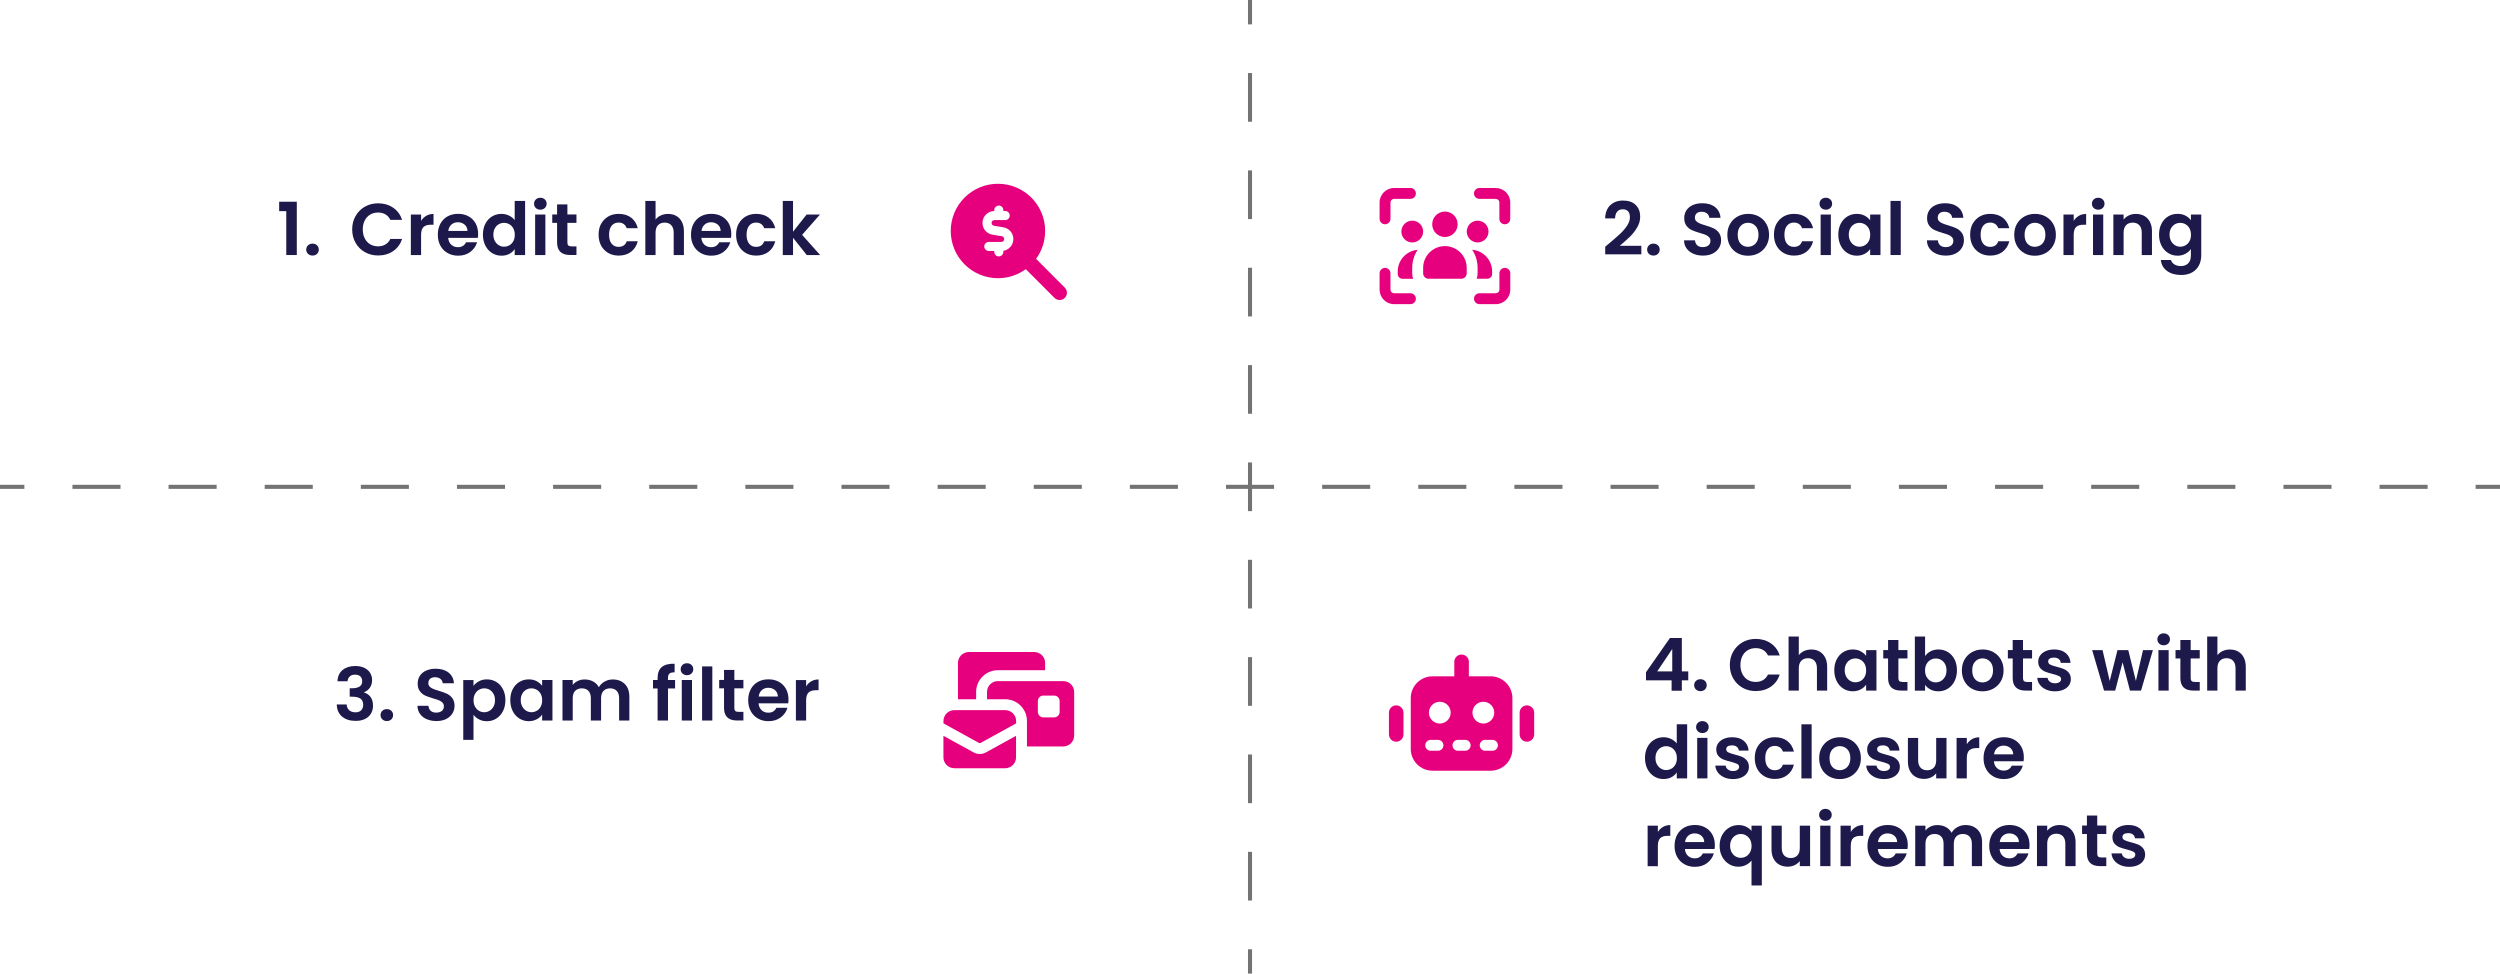 <?xml version="1.0" encoding="UTF-8"?><svg xmlns="http://www.w3.org/2000/svg" viewBox="0 0 615.31 239.63"><defs><style>.uuid-94bcf841-3eff-4e45-9f10-ade218ad8b98,.uuid-c3646386-bb9d-47c9-a6f5-173fa747a30e,.uuid-acfb0f50-1d2e-4fe4-b271-3614cc0e3eaf,.uuid-ea98f759-54d6-43c8-8dbc-bb16297cb99a{fill:none;}.uuid-c3646386-bb9d-47c9-a6f5-173fa747a30e{stroke-dasharray:11.83 11.83;}.uuid-c3646386-bb9d-47c9-a6f5-173fa747a30e,.uuid-acfb0f50-1d2e-4fe4-b271-3614cc0e3eaf,.uuid-ea98f759-54d6-43c8-8dbc-bb16297cb99a{stroke:#737373;stroke-miterlimit:10;}.uuid-acfb0f50-1d2e-4fe4-b271-3614cc0e3eaf{stroke-dasharray:11.98 11.98;}.uuid-89b984de-1473-4319-9071-d6e3e6710bee{fill:#1e194b;}.uuid-5c393b62-c3d5-47e5-916c-d67b36ad6a2a{fill:#e6007e;}</style></defs><g id="uuid-450fe5af-d24f-4738-bc3c-6e246865305f"><line class="uuid-ea98f759-54d6-43c8-8dbc-bb16297cb99a" x1="0" y1="119.82" x2="6" y2="119.82"/><line class="uuid-c3646386-bb9d-47c9-a6f5-173fa747a30e" x1="17.83" y1="119.82" x2="603.4" y2="119.82"/><line class="uuid-ea98f759-54d6-43c8-8dbc-bb16297cb99a" x1="609.31" y1="119.82" x2="615.31" y2="119.82"/><line class="uuid-ea98f759-54d6-43c8-8dbc-bb16297cb99a" x1="307.66" y1="0" x2="307.66" y2="6"/><line class="uuid-acfb0f50-1d2e-4fe4-b271-3614cc0e3eaf" x1="307.66" y1="17.98" x2="307.66" y2="227.64"/><line class="uuid-ea98f759-54d6-43c8-8dbc-bb16297cb99a" x1="307.66" y1="233.63" x2="307.66" y2="239.63"/><path class="uuid-5c393b62-c3d5-47e5-916c-d67b36ad6a2a" d="M343.12,46.27c-1.97,0-3.57,1.6-3.57,3.57v4.02c0,.74.6,1.34,1.34,1.34s1.34-.6,1.34-1.34v-4.02c0-.49.4-.89.89-.89h4.02c.74,0,1.34-.6,1.34-1.34s-.6-1.34-1.34-1.34h-4.02ZM364.12,46.27c-.74,0-1.34.6-1.34,1.34s.6,1.34,1.34,1.34h4.02c.49,0,.89.4.89.89v4.02c0,.74.6,1.34,1.34,1.34s1.34-.6,1.34-1.34v-4.02c0-1.97-1.6-3.57-3.57-3.57h-4.02ZM342.23,67.27c0-.74-.6-1.34-1.34-1.34s-1.34.6-1.34,1.34v4.02c0,1.97,1.6,3.57,3.57,3.57h4.02c.74,0,1.34-.6,1.34-1.34s-.6-1.34-1.34-1.34h-4.02c-.49,0-.89-.4-.89-.89v-4.02ZM371.72,67.27c0-.74-.6-1.34-1.34-1.34s-1.34.6-1.34,1.34v4.02c0,.49-.4.89-.89.89h-4.02c-.74,0-1.34.6-1.34,1.34s.6,1.34,1.34,1.34h4.02c1.97,0,3.57-1.6,3.57-3.57v-4.02ZM355.63,58.33c1.73,0,3.13-1.4,3.13-3.13s-1.4-3.13-3.13-3.13-3.13,1.4-3.13,3.13,1.4,3.13,3.13,3.13ZM355.63,60.57c-2.96,0-5.36,2.4-5.36,5.36v1.34c0,.74.6,1.34,1.34,1.34h8.04c.74,0,1.34-.6,1.34-1.34v-1.34c0-2.96-2.4-5.36-5.36-5.36ZM366.36,56.99c0-1.48-1.2-2.68-2.68-2.68s-2.68,1.2-2.68,2.68,1.2,2.68,2.68,2.68,2.68-1.2,2.68-2.68ZM348.93,61.48c-2.75.23-4.92,2.53-4.92,5.35v.6c0,.66.54,1.19,1.19,1.19h2.61c-.15-.42-.23-.87-.23-1.34v-1.34c0-1.65.49-3.18,1.34-4.45ZM363.45,68.61h2.61c.66,0,1.19-.54,1.19-1.19v-.6c0-2.81-2.16-5.12-4.92-5.35.85,1.27,1.34,2.8,1.34,4.45v1.34c0,.47-.08.92-.23,1.34ZM350.27,56.99c0-1.48-1.2-2.68-2.68-2.68s-2.68,1.2-2.68,2.68,1.2,2.68,2.68,2.68,2.68-1.2,2.68-2.68Z"/><path class="uuid-5c393b62-c3d5-47e5-916c-d67b36ad6a2a" d="M257.23,56.86c0,2.56-.83,4.93-2.23,6.85l7.07,7.08c.7.7.7,1.83,0,2.53s-1.83.7-2.53,0l-7.07-7.08c-1.92,1.4-4.29,2.23-6.85,2.23-6.42,0-11.62-5.2-11.62-11.62s5.2-11.62,11.62-11.62,11.62,5.2,11.62,11.62ZM245.83,50.6c-.61,0-1.12.5-1.12,1.12v.22c-1.61.02-2.9,1.32-2.9,2.93,0,1.44,1.03,2.66,2.45,2.89l2.33.39c.34.06.58.35.58.69,0,.39-.31.7-.7.7h-3.1c-.61,0-1.12.5-1.12,1.11s.5,1.12,1.12,1.12h1.34v.22c0,.61.5,1.12,1.12,1.12s1.12-.5,1.12-1.12v-.26c1.4-.23,2.46-1.44,2.46-2.89s-1.03-2.66-2.45-2.89l-2.33-.39c-.34-.06-.58-.35-.58-.69,0-.39.31-.7.7-.7h2.65c.61,0,1.12-.5,1.12-1.12s-.5-1.12-1.12-1.12h-.45v-.22c0-.61-.5-1.12-1.12-1.12h0Z"/><path class="uuid-5c393b62-c3d5-47e5-916c-d67b36ad6a2a" d="M238.46,160.48c-1.48,0-2.68,1.2-2.68,2.68v8.94h4.47v-1.79c0-2.96,2.4-5.36,5.36-5.36h11.62v-1.79c0-1.48-1.2-2.68-2.68-2.68h-16.09ZM245.61,167.63c-1.48,0-2.68,1.2-2.68,2.68v1.79h4.47c2.96,0,5.36,2.4,5.36,5.36v6.26h8.94c1.48,0,2.68-1.2,2.68-2.68v-10.72c0-1.48-1.2-2.68-2.68-2.68h-16.09ZM256.78,171.2h2.68c.74,0,1.34.6,1.34,1.34v2.68c0,.74-.6,1.34-1.34,1.34h-2.68c-.74,0-1.34-.6-1.34-1.34v-2.68c0-.74.6-1.34,1.34-1.34ZM234.89,174.78c-1.48,0-2.68,1.2-2.68,2.68v.58l8.75,4.82c.06.03.12.05.19.05s.13-.02.19-.05l8.75-4.82v-.58c0-1.48-1.2-2.68-2.68-2.68h-12.51ZM250.08,181.1l-7.45,4.1c-.45.25-.97.38-1.49.38s-1.03-.13-1.49-.38l-7.45-4.1v5.3c0,1.48,1.2,2.68,2.68,2.68h12.51c1.48,0,2.68-1.2,2.68-2.68v-5.3Z"/><path class="uuid-5c393b62-c3d5-47e5-916c-d67b36ad6a2a" d="M361.52,162.89c0-.99-.8-1.79-1.79-1.79s-1.79.8-1.79,1.79v3.57h-5.36c-2.96,0-5.36,2.4-5.36,5.36v12.51c0,2.96,2.4,5.36,5.36,5.36h14.3c2.96,0,5.36-2.4,5.36-5.36v-12.51c0-2.96-2.4-5.36-5.36-5.36h-5.36v-3.57ZM350.79,183.44c0-.74.6-1.34,1.34-1.34h1.79c.74,0,1.34.6,1.34,1.34s-.6,1.34-1.34,1.34h-1.79c-.74,0-1.34-.6-1.34-1.34ZM357.49,183.44c0-.74.6-1.34,1.34-1.34h1.79c.74,0,1.34.6,1.34,1.34s-.6,1.34-1.34,1.34h-1.79c-.74,0-1.34-.6-1.34-1.34ZM364.2,183.44c0-.74.6-1.34,1.34-1.34h1.79c.74,0,1.34.6,1.34,1.34s-.6,1.34-1.34,1.34h-1.79c-.74,0-1.34-.6-1.34-1.34ZM354.37,172.72c1.48,0,2.68,1.2,2.68,2.68s-1.2,2.68-2.68,2.68-2.68-1.2-2.68-2.68,1.2-2.68,2.68-2.68ZM362.41,175.4c0-1.48,1.2-2.68,2.68-2.68s2.68,1.2,2.68,2.68-1.2,2.68-2.68,2.68-2.68-1.2-2.68-2.68ZM345.43,175.4c0-.99-.8-1.79-1.79-1.79s-1.79.8-1.79,1.79v5.36c0,.99.8,1.79,1.79,1.79s1.79-.8,1.79-1.79v-5.36ZM375.81,173.61c-.99,0-1.79.8-1.79,1.79v5.36c0,.99.8,1.79,1.79,1.79s1.79-.8,1.79-1.79v-5.36c0-.99-.8-1.79-1.79-1.79Z"/></g><g id="uuid-c0c79356-fd6e-4f90-a411-00eabd56a4c3"><rect class="uuid-94bcf841-3eff-4e45-9f10-ade218ad8b98" x="11.88" y="35.39" width="190.04" height="41.44"/><path class="uuid-89b984de-1473-4319-9071-d6e3e6710bee" d="M68.71,51.97v-2.32h4.34v13.12h-2.59v-10.8h-1.75Z"/><path class="uuid-89b984de-1473-4319-9071-d6e3e6710bee" d="M75.81,62.48c-.29-.28-.44-.63-.44-1.05s.15-.77.44-1.05c.29-.28.67-.42,1.12-.42s.81.14,1.1.42c.29.28.43.63.43,1.05s-.14.77-.43,1.05c-.29.28-.65.42-1.1.42s-.83-.14-1.12-.42Z"/><path class="uuid-89b984de-1473-4319-9071-d6e3e6710bee" d="M87.53,53.15c.56-.98,1.32-1.74,2.29-2.29.97-.55,2.05-.82,3.25-.82,1.4,0,2.63.36,3.69,1.08,1.06.72,1.79,1.72,2.21,2.99h-2.9c-.29-.6-.69-1.05-1.21-1.35-.52-.3-1.12-.45-1.81-.45-.73,0-1.38.17-1.95.51-.57.34-1.01.83-1.33,1.45-.32.62-.48,1.36-.48,2.2s.16,1.56.48,2.19c.32.63.76,1.12,1.33,1.46.57.34,1.22.51,1.95.51.68,0,1.29-.15,1.81-.46.52-.31.93-.76,1.21-1.36h2.9c-.42,1.28-1.15,2.28-2.21,3-1.05.71-2.28,1.07-3.7,1.07-1.2,0-2.28-.27-3.25-.82-.97-.55-1.73-1.3-2.29-2.28-.56-.97-.84-2.08-.84-3.31s.28-2.34.84-3.32Z"/><path class="uuid-89b984de-1473-4319-9071-d6e3e6710bee" d="M104.91,53.11c.52-.3,1.12-.45,1.79-.45v2.65h-.67c-.79,0-1.39.19-1.79.56-.4.37-.6,1.02-.6,1.94v4.97h-2.52v-9.97h2.52v1.55c.32-.53.75-.94,1.27-1.24Z"/><path class="uuid-89b984de-1473-4319-9071-d6e3e6710bee" d="M117.6,58.54h-7.29c.06.72.31,1.28.76,1.69.44.41.99.61,1.64.61.94,0,1.6-.4,2-1.21h2.72c-.29.96-.84,1.75-1.66,2.37-.82.62-1.82.93-3.01.93-.96,0-1.82-.21-2.58-.64-.76-.43-1.36-1.03-1.78-1.81-.43-.78-.64-1.68-.64-2.7s.21-1.94.63-2.72c.42-.78,1.01-1.38,1.76-1.8.76-.42,1.63-.63,2.61-.63s1.8.2,2.55.61c.75.41,1.33.99,1.75,1.74.41.75.62,1.61.62,2.58,0,.36-.02.68-.07.97ZM115.06,56.85c-.01-.65-.25-1.17-.7-1.56-.46-.39-1.01-.59-1.67-.59-.62,0-1.15.19-1.58.57-.43.38-.69.9-.78,1.57h4.73Z"/><path class="uuid-89b984de-1473-4319-9071-d6e3e6710bee" d="M119.46,55.07c.4-.78.95-1.38,1.65-1.8.7-.42,1.47-.63,2.32-.63.65,0,1.27.14,1.85.42.59.28,1.06.66,1.4,1.12v-4.73h2.56v13.32h-2.56v-1.48c-.31.49-.75.89-1.31,1.19s-1.22.45-1.96.45c-.84,0-1.61-.22-2.3-.65-.7-.43-1.25-1.04-1.65-1.83-.4-.79-.6-1.69-.6-2.71s.2-1.9.6-2.68ZM126.34,56.21c-.24-.44-.56-.77-.97-1.01-.41-.23-.85-.35-1.31-.35s-.9.11-1.3.34c-.4.23-.72.56-.96,1-.25.44-.37.96-.37,1.56s.12,1.12.37,1.57c.25.45.57.8.97,1.04.4.24.83.36,1.29.36s.91-.12,1.31-.35c.41-.23.73-.57.97-1.01.24-.44.36-.96.36-1.57s-.12-1.14-.36-1.57Z"/><path class="uuid-89b984de-1473-4319-9071-d6e3e6710bee" d="M131.88,51.19c-.29-.28-.44-.63-.44-1.05s.15-.77.44-1.05c.29-.28.66-.42,1.11-.42s.81.14,1.11.42c.29.28.44.63.44,1.05s-.15.77-.44,1.05c-.29.28-.66.42-1.11.42s-.81-.14-1.11-.42ZM134.23,52.8v9.97h-2.52v-9.97h2.52Z"/><path class="uuid-89b984de-1473-4319-9071-d6e3e6710bee" d="M139.65,54.87v4.82c0,.34.08.58.24.73.16.15.44.22.82.22h1.17v2.12h-1.58c-2.12,0-3.19-1.03-3.19-3.1v-4.81h-1.19v-2.07h1.19v-2.47h2.54v2.47h2.23v2.07h-2.23Z"/><path class="uuid-89b984de-1473-4319-9071-d6e3e6710bee" d="M147.96,55.08c.42-.77,1-1.37,1.75-1.8.74-.43,1.6-.64,2.56-.64,1.24,0,2.26.31,3.07.93.81.62,1.35,1.48,1.63,2.6h-2.72c-.14-.43-.39-.77-.73-1.02-.34-.25-.76-.37-1.27-.37-.72,0-1.29.26-1.71.78-.42.52-.63,1.26-.63,2.22s.21,1.68.63,2.2c.42.52.99.78,1.71.78,1.02,0,1.69-.46,2-1.37h2.72c-.28,1.08-.82,1.94-1.64,2.57-.82.64-1.84.95-3.06.95-.96,0-1.81-.21-2.56-.64-.74-.43-1.33-1.03-1.75-1.8-.42-.77-.63-1.68-.63-2.71s.21-1.94.63-2.71Z"/><path class="uuid-89b984de-1473-4319-9071-d6e3e6710bee" d="M166.45,53.15c.59.33,1.05.82,1.38,1.46.33.64.5,1.41.5,2.31v5.85h-2.52v-5.51c0-.79-.2-1.4-.59-1.83-.4-.43-.94-.64-1.62-.64s-1.25.21-1.65.64c-.4.43-.6,1.04-.6,1.83v5.51h-2.52v-13.32h2.52v4.59c.32-.43.76-.77,1.3-1.02.54-.25,1.14-.37,1.8-.37.76,0,1.43.17,2.02.5Z"/><path class="uuid-89b984de-1473-4319-9071-d6e3e6710bee" d="M179.91,58.54h-7.29c.06.72.31,1.28.76,1.69.44.41.99.61,1.64.61.94,0,1.6-.4,2-1.21h2.72c-.29.96-.84,1.75-1.66,2.37-.82.62-1.82.93-3.01.93-.96,0-1.82-.21-2.58-.64-.76-.43-1.36-1.03-1.78-1.81-.43-.78-.64-1.68-.64-2.7s.21-1.94.63-2.72c.42-.78,1.01-1.38,1.76-1.8.76-.42,1.63-.63,2.61-.63s1.8.2,2.55.61c.75.41,1.33.99,1.75,1.74.41.75.62,1.61.62,2.58,0,.36-.02.68-.07.97ZM177.37,56.85c-.01-.65-.25-1.17-.7-1.56-.46-.39-1.01-.59-1.67-.59-.62,0-1.15.19-1.57.57-.43.38-.69.9-.78,1.57h4.73Z"/><path class="uuid-89b984de-1473-4319-9071-d6e3e6710bee" d="M181.8,55.08c.42-.77,1-1.37,1.75-1.8.74-.43,1.6-.64,2.56-.64,1.24,0,2.26.31,3.07.93.81.62,1.35,1.48,1.63,2.6h-2.72c-.14-.43-.39-.77-.73-1.02-.34-.25-.77-.37-1.27-.37-.72,0-1.29.26-1.71.78-.42.52-.63,1.26-.63,2.22s.21,1.68.63,2.2c.42.52.99.78,1.71.78,1.02,0,1.69-.46,2-1.37h2.72c-.28,1.08-.82,1.94-1.64,2.57-.82.64-1.84.95-3.06.95-.96,0-1.81-.21-2.56-.64-.74-.43-1.33-1.03-1.75-1.8-.42-.77-.63-1.68-.63-2.71s.21-1.94.63-2.71Z"/><path class="uuid-89b984de-1473-4319-9071-d6e3e6710bee" d="M198.56,62.77l-3.38-4.25v4.25h-2.52v-13.32h2.52v7.58l3.35-4.23h3.28l-4.39,5,4.43,4.97h-3.28Z"/><rect class="uuid-94bcf841-3eff-4e45-9f10-ade218ad8b98" x="394.27" y="35.39" width="190.04" height="41.44"/><path class="uuid-89b984de-1473-4319-9071-d6e3e6710bee" d="M396.02,59.93c1.15-.96,2.07-1.76,2.75-2.4.68-.64,1.25-1.31,1.71-2.01.46-.7.68-1.38.68-2.05,0-.61-.14-1.09-.43-1.44-.29-.35-.73-.52-1.33-.52s-1.06.2-1.39.6c-.32.4-.49.95-.5,1.65h-2.45c.05-1.44.48-2.53,1.29-3.28.81-.74,1.84-1.12,3.09-1.12,1.37,0,2.42.36,3.15,1.09.73.73,1.1,1.68,1.1,2.87,0,.94-.25,1.83-.76,2.68-.5.85-1.08,1.59-1.73,2.22-.65.63-1.49,1.39-2.54,2.28h5.31v2.09h-8.89v-1.87l.94-.79Z"/><path class="uuid-89b984de-1473-4319-9071-d6e3e6710bee" d="M405.84,62.48c-.29-.28-.44-.63-.44-1.05s.15-.77.44-1.05c.29-.28.67-.42,1.12-.42s.81.14,1.1.42c.29.28.43.63.43,1.05s-.14.77-.43,1.05c-.29.28-.65.42-1.1.42s-.83-.14-1.12-.42Z"/><path class="uuid-89b984de-1473-4319-9071-d6e3e6710bee" d="M416.78,62.45c-.7-.3-1.26-.73-1.67-1.3-.41-.56-.62-1.23-.63-2h2.7c.04.52.22.92.55,1.22.33.3.78.45,1.36.45s1.05-.14,1.39-.42c.34-.28.5-.65.5-1.11,0-.37-.11-.68-.34-.92-.23-.24-.51-.43-.85-.57-.34-.14-.81-.29-1.41-.46-.82-.24-1.48-.48-1.99-.71-.51-.23-.95-.59-1.31-1.06-.37-.47-.55-1.11-.55-1.9,0-.74.19-1.39.56-1.94.37-.55.89-.97,1.57-1.27.67-.29,1.44-.44,2.3-.44,1.3,0,2.35.31,3.16.95.81.63,1.26,1.51,1.34,2.64h-2.77c-.02-.43-.21-.79-.55-1.07-.34-.28-.79-.42-1.36-.42-.49,0-.88.13-1.18.38-.29.25-.44.62-.44,1.1,0,.34.11.62.33.84.22.22.5.4.83.54.33.14.79.3,1.4.48.82.24,1.48.48,2,.72.52.24.96.6,1.33,1.08.37.48.56,1.11.56,1.89,0,.67-.17,1.3-.52,1.87-.35.58-.86,1.04-1.53,1.38-.67.34-1.47.51-2.39.51s-1.67-.15-2.37-.45Z"/><path class="uuid-89b984de-1473-4319-9071-d6e3e6710bee" d="M427.61,62.3c-.77-.43-1.37-1.03-1.81-1.81-.44-.78-.66-1.68-.66-2.7s.23-1.92.68-2.7c.45-.78,1.06-1.38,1.85-1.81.78-.43,1.65-.64,2.61-.64s1.83.21,2.61.64c.78.43,1.4,1.03,1.84,1.81.45.78.68,1.68.68,2.7s-.23,1.92-.69,2.7c-.46.78-1.09,1.38-1.87,1.81-.79.43-1.67.64-2.64.64s-1.82-.21-2.59-.64ZM431.49,60.41c.4-.22.72-.55.96-1,.24-.44.36-.98.36-1.62,0-.95-.25-1.68-.75-2.19-.5-.51-1.11-.77-1.83-.77s-1.32.26-1.81.77c-.49.51-.73,1.24-.73,2.19s.24,1.68.71,2.19c.47.51,1.07.76,1.79.76.46,0,.89-.11,1.29-.33Z"/><path class="uuid-89b984de-1473-4319-9071-d6e3e6710bee" d="M437.24,55.08c.42-.77,1-1.37,1.75-1.8.74-.43,1.6-.64,2.56-.64,1.24,0,2.26.31,3.07.93.81.62,1.35,1.48,1.63,2.6h-2.72c-.14-.43-.39-.77-.73-1.02-.34-.25-.77-.37-1.27-.37-.72,0-1.29.26-1.71.78-.42.52-.63,1.26-.63,2.22s.21,1.68.63,2.2c.42.52.99.78,1.71.78,1.02,0,1.69-.46,2-1.37h2.72c-.28,1.08-.82,1.94-1.64,2.57-.82.64-1.84.95-3.06.95-.96,0-1.81-.21-2.56-.64-.74-.43-1.33-1.03-1.75-1.8-.42-.77-.63-1.68-.63-2.71s.21-1.94.63-2.71Z"/><path class="uuid-89b984de-1473-4319-9071-d6e3e6710bee" d="M448.27,51.19c-.29-.28-.44-.63-.44-1.05s.15-.77.44-1.05c.29-.28.66-.42,1.11-.42s.81.14,1.11.42c.29.28.44.63.44,1.05s-.15.77-.44,1.05c-.29.28-.66.42-1.11.42s-.81-.14-1.11-.42ZM450.62,52.8v9.97h-2.52v-9.97h2.52Z"/><path class="uuid-89b984de-1473-4319-9071-d6e3e6710bee" d="M453.05,55.07c.4-.78.95-1.38,1.64-1.8.69-.42,1.46-.63,2.31-.63.74,0,1.4.15,1.95.45.56.3,1,.68,1.34,1.13v-1.42h2.54v9.97h-2.54v-1.46c-.32.47-.77.85-1.34,1.16-.57.31-1.23.46-1.97.46-.84,0-1.6-.22-2.29-.65-.69-.43-1.24-1.04-1.64-1.83-.4-.79-.6-1.69-.6-2.71s.2-1.9.6-2.68ZM459.94,56.21c-.24-.44-.56-.77-.97-1.01-.41-.23-.85-.35-1.31-.35s-.9.11-1.3.34c-.4.23-.72.56-.96,1-.25.44-.37.96-.37,1.56s.12,1.12.37,1.57c.25.45.57.8.97,1.04.4.24.83.36,1.29.36s.91-.12,1.31-.35c.41-.23.73-.57.97-1.01.24-.44.36-.96.36-1.57s-.12-1.14-.36-1.57Z"/><path class="uuid-89b984de-1473-4319-9071-d6e3e6710bee" d="M467.82,49.45v13.32h-2.52v-13.32h2.52Z"/><path class="uuid-89b984de-1473-4319-9071-d6e3e6710bee" d="M476.56,62.45c-.7-.3-1.26-.73-1.67-1.3-.41-.56-.62-1.23-.63-2h2.7c.04.52.22.92.55,1.22.33.3.78.45,1.36.45s1.05-.14,1.39-.42c.34-.28.5-.65.5-1.11,0-.37-.11-.68-.34-.92-.23-.24-.51-.43-.86-.57-.34-.14-.81-.29-1.41-.46-.82-.24-1.48-.48-1.99-.71-.51-.23-.95-.59-1.31-1.06-.37-.47-.55-1.11-.55-1.9,0-.74.19-1.39.56-1.94.37-.55.89-.97,1.57-1.27.67-.29,1.44-.44,2.3-.44,1.3,0,2.35.31,3.16.95.81.63,1.26,1.51,1.34,2.64h-2.77c-.02-.43-.21-.79-.55-1.07-.34-.28-.8-.42-1.36-.42-.49,0-.89.13-1.18.38-.29.25-.44.62-.44,1.1,0,.34.11.62.33.84.22.22.5.4.83.54.33.14.79.3,1.39.48.82.24,1.48.48,2,.72.52.24.96.6,1.33,1.08.37.48.56,1.11.56,1.89,0,.67-.17,1.3-.52,1.87-.35.58-.86,1.04-1.53,1.38-.67.34-1.47.51-2.39.51-.88,0-1.67-.15-2.37-.45Z"/><path class="uuid-89b984de-1473-4319-9071-d6e3e6710bee" d="M485.53,55.08c.42-.77,1-1.37,1.75-1.8.74-.43,1.6-.64,2.56-.64,1.24,0,2.26.31,3.07.93.81.62,1.35,1.48,1.63,2.6h-2.72c-.14-.43-.39-.77-.73-1.02-.34-.25-.77-.37-1.27-.37-.72,0-1.29.26-1.71.78-.42.52-.63,1.26-.63,2.22s.21,1.68.63,2.2c.42.52.99.78,1.71.78,1.02,0,1.69-.46,2-1.37h2.72c-.28,1.08-.82,1.94-1.64,2.57-.82.64-1.84.95-3.06.95-.96,0-1.81-.21-2.56-.64-.74-.43-1.33-1.03-1.75-1.8-.42-.77-.63-1.68-.63-2.71s.21-1.94.63-2.71Z"/><path class="uuid-89b984de-1473-4319-9071-d6e3e6710bee" d="M498.22,62.3c-.77-.43-1.37-1.03-1.81-1.81-.44-.78-.66-1.68-.66-2.7s.22-1.92.67-2.7,1.06-1.38,1.84-1.81c.78-.43,1.65-.64,2.61-.64s1.83.21,2.61.64c.78.43,1.4,1.03,1.85,1.81.45.78.67,1.68.67,2.7s-.23,1.92-.69,2.7c-.46.78-1.09,1.38-1.87,1.81-.79.43-1.66.64-2.64.64s-1.82-.21-2.59-.64ZM502.1,60.41c.4-.22.72-.55.96-1,.24-.44.36-.98.36-1.62,0-.95-.25-1.68-.75-2.19-.5-.51-1.11-.77-1.83-.77s-1.32.26-1.81.77c-.49.51-.73,1.24-.73,2.19s.24,1.68.71,2.19c.47.51,1.07.76,1.79.76.46,0,.88-.11,1.29-.33Z"/><path class="uuid-89b984de-1473-4319-9071-d6e3e6710bee" d="M511.66,53.11c.52-.3,1.12-.45,1.79-.45v2.65h-.67c-.79,0-1.39.19-1.79.56-.4.37-.6,1.02-.6,1.94v4.97h-2.52v-9.97h2.52v1.55c.32-.53.75-.94,1.27-1.24Z"/><path class="uuid-89b984de-1473-4319-9071-d6e3e6710bee" d="M515.31,51.19c-.29-.28-.44-.63-.44-1.05s.15-.77.44-1.05c.29-.28.66-.42,1.11-.42s.81.14,1.11.42c.29.28.44.63.44,1.05s-.15.77-.44,1.05c-.29.28-.66.42-1.11.42s-.81-.14-1.11-.42ZM517.66,52.8v9.97h-2.52v-9.97h2.52Z"/><path class="uuid-89b984de-1473-4319-9071-d6e3e6710bee" d="M528.55,53.78c.73.75,1.1,1.8,1.1,3.14v5.85h-2.52v-5.51c0-.79-.2-1.4-.59-1.83-.4-.43-.94-.64-1.62-.64s-1.25.21-1.65.64c-.4.43-.6,1.04-.6,1.83v5.51h-2.52v-9.97h2.52v1.24c.34-.43.76-.77,1.29-1.02.52-.25,1.09-.37,1.72-.37,1.19,0,2.15.38,2.88,1.12Z"/><path class="uuid-89b984de-1473-4319-9071-d6e3e6710bee" d="M537.91,53.08c.56.29,1.01.68,1.33,1.14v-1.42h2.54v10.04c0,.92-.19,1.75-.56,2.47-.37.73-.93,1.3-1.67,1.73-.74.43-1.64.64-2.7.64-1.42,0-2.58-.33-3.48-.99-.91-.66-1.42-1.56-1.54-2.7h2.5c.13.46.42.82.85,1.09.44.27.97.41,1.59.41.73,0,1.33-.22,1.78-.66.46-.44.68-1.1.68-1.99v-1.55c-.32.47-.77.86-1.34,1.17-.57.31-1.22.47-1.95.47-.84,0-1.61-.22-2.3-.65-.7-.43-1.25-1.04-1.65-1.83-.4-.79-.6-1.69-.6-2.71s.2-1.9.6-2.68c.4-.78.95-1.38,1.64-1.8.69-.42,1.46-.63,2.31-.63.74,0,1.4.15,1.96.44ZM538.89,56.21c-.24-.44-.56-.77-.97-1.01-.41-.23-.85-.35-1.31-.35s-.9.11-1.3.34c-.4.23-.72.56-.96,1-.25.44-.37.96-.37,1.56s.12,1.12.37,1.57c.25.45.57.8.97,1.04.4.24.83.36,1.29.36s.91-.12,1.31-.35c.41-.23.73-.57.97-1.01.24-.44.36-.96.36-1.57s-.12-1.14-.36-1.57Z"/><rect class="uuid-94bcf841-3eff-4e45-9f10-ade218ad8b98" x="11.88" y="149.96" width="190.04" height="41.44"/><path class="uuid-89b984de-1473-4319-9071-d6e3e6710bee" d="M84.34,164.9c.79-.65,1.82-.98,3.1-.98.88,0,1.63.15,2.25.46.62.31,1.1.72,1.41,1.24.32.52.48,1.11.48,1.77,0,.76-.19,1.39-.58,1.92-.39.52-.85.87-1.4,1.05v.07c.7.22,1.24.6,1.63,1.15.39.55.58,1.26.58,2.12,0,.72-.17,1.36-.5,1.93-.33.56-.82,1.01-1.46,1.32-.64.32-1.41.48-2.31.48-1.36,0-2.46-.34-3.31-1.03-.85-.68-1.3-1.69-1.35-3.02h2.45c.02.59.22,1.06.6,1.41.38.35.9.53,1.56.53.61,0,1.08-.17,1.41-.51.33-.34.49-.78.49-1.32,0-.72-.23-1.24-.68-1.55-.46-.31-1.16-.47-2.12-.47h-.52v-2.07h.52c1.7,0,2.56-.57,2.56-1.71,0-.52-.15-.92-.46-1.21-.31-.29-.75-.43-1.32-.43s-1,.15-1.31.46c-.31.31-.48.69-.53,1.16h-2.47c.06-1.2.48-2.13,1.27-2.78Z"/><path class="uuid-89b984de-1473-4319-9071-d6e3e6710bee" d="M94.1,177.05c-.29-.28-.44-.63-.44-1.05s.15-.77.44-1.05c.29-.28.67-.42,1.12-.42s.81.14,1.1.42c.29.28.43.63.43,1.05s-.14.77-.43,1.05c-.29.28-.65.42-1.1.42s-.83-.14-1.12-.42Z"/><path class="uuid-89b984de-1473-4319-9071-d6e3e6710bee" d="M105.04,177.02c-.7-.3-1.26-.73-1.66-1.3-.41-.56-.62-1.23-.63-2h2.7c.04.52.22.92.55,1.22.33.3.78.45,1.36.45s1.05-.14,1.39-.42c.34-.28.5-.65.5-1.11,0-.37-.11-.68-.34-.92-.23-.24-.51-.43-.85-.57-.34-.14-.81-.29-1.41-.46-.82-.24-1.48-.48-1.99-.71-.51-.23-.95-.59-1.31-1.06-.37-.47-.55-1.11-.55-1.9,0-.74.19-1.39.56-1.94.37-.55.89-.97,1.57-1.27.67-.29,1.44-.44,2.3-.44,1.3,0,2.35.31,3.16.94.81.63,1.26,1.51,1.34,2.64h-2.77c-.02-.43-.21-.79-.55-1.07-.34-.28-.8-.42-1.36-.42-.49,0-.88.13-1.18.38-.29.25-.44.62-.44,1.1,0,.34.11.62.33.84.22.22.5.4.83.54.33.14.79.3,1.4.48.82.24,1.48.48,2,.72.52.24.96.6,1.33,1.08.37.48.56,1.11.56,1.89,0,.67-.17,1.3-.52,1.87-.35.58-.86,1.03-1.53,1.38-.67.34-1.47.51-2.39.51-.88,0-1.67-.15-2.37-.45Z"/><path class="uuid-89b984de-1473-4319-9071-d6e3e6710bee" d="M117.89,167.67c.57-.31,1.22-.46,1.95-.46.85,0,1.62.21,2.31.63.69.42,1.24,1.02,1.64,1.79.4.77.6,1.67.6,2.69s-.2,1.92-.6,2.71c-.4.79-.95,1.4-1.64,1.83-.69.43-1.46.65-2.31.65-.73,0-1.38-.15-1.94-.45-.56-.3-1.01-.68-1.36-1.13v6.17h-2.52v-14.72h2.52v1.44c.32-.46.77-.84,1.34-1.14ZM121.46,170.76c-.25-.44-.57-.77-.97-1-.4-.23-.84-.34-1.31-.34s-.89.12-1.29.35c-.4.23-.73.57-.97,1.02-.25.44-.37.97-.37,1.57s.12,1.12.37,1.57c.25.44.57.78.97,1.02.4.23.83.35,1.29.35s.9-.12,1.31-.36c.4-.24.73-.58.97-1.03.25-.44.37-.97.37-1.58s-.12-1.12-.37-1.56Z"/><path class="uuid-89b984de-1473-4319-9071-d6e3e6710bee" d="M126.19,169.64c.4-.78.95-1.38,1.64-1.8.69-.42,1.46-.63,2.31-.63.74,0,1.4.15,1.95.45.56.3,1,.68,1.34,1.13v-1.42h2.54v9.97h-2.54v-1.46c-.32.47-.77.85-1.34,1.16-.57.31-1.23.46-1.97.46-.84,0-1.6-.22-2.29-.65-.69-.43-1.24-1.04-1.64-1.83-.4-.79-.6-1.69-.6-2.71s.2-1.9.6-2.68ZM133.08,170.78c-.24-.44-.56-.77-.97-1.01-.41-.23-.85-.35-1.31-.35s-.9.11-1.3.34c-.4.23-.72.56-.96,1-.25.44-.37.96-.37,1.56s.12,1.12.37,1.57c.25.45.57.8.97,1.04.4.24.83.36,1.29.36s.91-.12,1.31-.35c.41-.23.73-.57.97-1.01.24-.44.36-.96.36-1.58s-.12-1.14-.36-1.57Z"/><path class="uuid-89b984de-1473-4319-9071-d6e3e6710bee" d="M153.78,168.35c.75.75,1.12,1.8,1.12,3.14v5.85h-2.52v-5.51c0-.78-.2-1.38-.59-1.79s-.94-.62-1.62-.62-1.23.21-1.63.62-.6,1.01-.6,1.79v5.51h-2.52v-5.51c0-.78-.2-1.38-.59-1.79s-.94-.62-1.62-.62-1.25.21-1.65.62-.6,1.01-.6,1.79v5.51h-2.52v-9.97h2.52v1.21c.32-.42.74-.75,1.25-.99.51-.24,1.07-.36,1.68-.36.78,0,1.48.17,2.09.5s1.09.8,1.42,1.41c.32-.58.79-1.04,1.41-1.39.62-.35,1.29-.52,2.01-.52,1.22,0,2.21.38,2.96,1.12Z"/><path class="uuid-89b984de-1473-4319-9071-d6e3e6710bee" d="M166.16,169.44h-1.75v7.9h-2.56v-7.9h-1.13v-2.07h1.13v-.5c0-1.22.35-2.12,1.04-2.7.7-.58,1.75-.85,3.15-.81v2.12c-.61-.01-1.04.09-1.28.31-.24.22-.36.61-.36,1.17v.41h1.75v2.07Z"/><path class="uuid-89b984de-1473-4319-9071-d6e3e6710bee" d="M167.97,165.76c-.29-.28-.44-.63-.44-1.05s.15-.77.44-1.05c.29-.28.66-.42,1.11-.42s.81.14,1.11.42c.29.28.44.63.44,1.05s-.15.77-.44,1.05c-.29.28-.66.42-1.11.42s-.81-.14-1.11-.42ZM170.32,167.37v9.97h-2.52v-9.97h2.52Z"/><path class="uuid-89b984de-1473-4319-9071-d6e3e6710bee" d="M175.32,164.02v13.32h-2.52v-13.32h2.52Z"/><path class="uuid-89b984de-1473-4319-9071-d6e3e6710bee" d="M180.74,169.44v4.82c0,.34.08.58.24.73.16.15.43.22.82.22h1.17v2.12h-1.58c-2.12,0-3.19-1.03-3.19-3.1v-4.81h-1.19v-2.07h1.19v-2.47h2.54v2.47h2.23v2.07h-2.23Z"/><path class="uuid-89b984de-1473-4319-9071-d6e3e6710bee" d="M193.99,173.11h-7.29c.06.72.31,1.28.76,1.69.44.41.99.61,1.64.61.94,0,1.6-.4,2-1.21h2.72c-.29.96-.84,1.75-1.66,2.37-.82.62-1.82.93-3.01.93-.96,0-1.82-.21-2.58-.64-.76-.43-1.36-1.03-1.78-1.81-.43-.78-.64-1.68-.64-2.7s.21-1.94.63-2.72c.42-.78,1.01-1.38,1.76-1.8.76-.42,1.63-.63,2.61-.63s1.8.2,2.55.61c.75.41,1.33.99,1.75,1.74.41.75.62,1.61.62,2.58,0,.36-.02.68-.07.97ZM191.45,171.42c-.01-.65-.25-1.17-.7-1.56-.46-.39-1.01-.58-1.67-.58-.62,0-1.15.19-1.57.57-.43.38-.69.9-.78,1.58h4.73Z"/><path class="uuid-89b984de-1473-4319-9071-d6e3e6710bee" d="M199.68,167.68c.52-.3,1.12-.45,1.79-.45v2.65h-.67c-.79,0-1.39.19-1.79.56-.4.37-.6,1.02-.6,1.94v4.97h-2.52v-9.97h2.52v1.55c.32-.53.75-.94,1.27-1.24Z"/><rect class="uuid-94bcf841-3eff-4e45-9f10-ade218ad8b98" x="404.27" y="155.15" width="194.55" height="59.55"/><path class="uuid-89b984de-1473-4319-9071-d6e3e6710bee" d="M405.12,167.43v-1.98l5.89-8.42h2.93v8.21h1.58v2.2h-1.58v2.56h-2.52v-2.56h-6.3ZM411.58,159.73l-3.69,5.51h3.69v-5.51Z"/><path class="uuid-89b984de-1473-4319-9071-d6e3e6710bee" d="M417.41,169.69c-.29-.28-.44-.63-.44-1.05s.15-.77.44-1.05c.29-.28.67-.42,1.12-.42s.81.14,1.1.42c.29.28.43.63.43,1.05s-.14.77-.43,1.05c-.29.28-.65.42-1.1.42s-.83-.14-1.12-.42Z"/><path class="uuid-89b984de-1473-4319-9071-d6e3e6710bee" d="M426.6,160.36c.56-.98,1.32-1.74,2.29-2.29.97-.55,2.05-.82,3.25-.82,1.4,0,2.63.36,3.69,1.08,1.06.72,1.79,1.72,2.21,2.99h-2.9c-.29-.6-.69-1.05-1.21-1.35-.52-.3-1.12-.45-1.81-.45-.73,0-1.38.17-1.95.51-.57.34-1.01.83-1.33,1.45-.32.62-.48,1.36-.48,2.2s.16,1.56.48,2.19.76,1.12,1.33,1.46c.57.34,1.22.51,1.95.51.68,0,1.29-.15,1.81-.46s.93-.76,1.21-1.36h2.9c-.42,1.28-1.15,2.28-2.21,3-1.05.71-2.28,1.07-3.7,1.07-1.2,0-2.28-.27-3.25-.82-.97-.55-1.73-1.31-2.29-2.28-.56-.97-.84-2.08-.84-3.31s.28-2.34.84-3.32Z"/><path class="uuid-89b984de-1473-4319-9071-d6e3e6710bee" d="M447.83,160.36c.59.33,1.05.82,1.38,1.46.33.64.5,1.41.5,2.31v5.85h-2.52v-5.51c0-.79-.2-1.4-.59-1.83-.4-.43-.94-.64-1.62-.64s-1.25.21-1.65.64c-.4.43-.6,1.04-.6,1.83v5.51h-2.52v-13.32h2.52v4.59c.32-.43.76-.77,1.3-1.02.54-.25,1.14-.37,1.8-.37.76,0,1.43.17,2.02.49Z"/><path class="uuid-89b984de-1473-4319-9071-d6e3e6710bee" d="M452.06,162.28c.4-.78.95-1.38,1.64-1.8.69-.42,1.46-.63,2.31-.63.74,0,1.4.15,1.95.45.56.3,1,.68,1.34,1.13v-1.42h2.54v9.97h-2.54v-1.46c-.32.47-.77.85-1.34,1.16s-1.23.46-1.97.46c-.84,0-1.6-.22-2.29-.65-.69-.43-1.24-1.04-1.64-1.83-.4-.79-.6-1.69-.6-2.71s.2-1.9.6-2.68ZM458.94,163.42c-.24-.44-.56-.77-.97-1.01-.41-.23-.85-.35-1.31-.35s-.9.11-1.3.34c-.4.23-.72.56-.96,1-.25.44-.37.96-.37,1.56s.12,1.12.37,1.57c.25.45.57.8.97,1.04.4.24.83.36,1.29.36s.91-.12,1.31-.35c.41-.23.73-.57.97-1.01.24-.44.36-.96.36-1.57s-.12-1.14-.36-1.57Z"/><path class="uuid-89b984de-1473-4319-9071-d6e3e6710bee" d="M467.24,162.08v4.82c0,.34.08.58.24.73.16.15.43.22.82.22h1.17v2.12h-1.58c-2.12,0-3.19-1.03-3.19-3.1v-4.81h-1.19v-2.07h1.19v-2.47h2.54v2.47h2.23v2.07h-2.23Z"/><path class="uuid-89b984de-1473-4319-9071-d6e3e6710bee" d="M475.15,160.3c.57-.3,1.22-.45,1.95-.45.85,0,1.62.21,2.31.63.69.42,1.24,1.02,1.64,1.79.4.77.6,1.67.6,2.69s-.2,1.92-.6,2.71c-.4.79-.95,1.4-1.64,1.83-.69.43-1.46.65-2.31.65-.74,0-1.39-.15-1.95-.44-.56-.29-1.01-.68-1.34-1.14v1.42h-2.52v-13.32h2.52v4.81c.32-.48.77-.87,1.34-1.17ZM478.71,163.41c-.25-.44-.57-.77-.97-1-.4-.23-.84-.34-1.31-.34s-.88.12-1.29.35-.73.57-.97,1.02c-.25.44-.37.97-.37,1.57s.12,1.12.37,1.57c.25.44.57.78.97,1.02s.83.35,1.29.35.9-.12,1.31-.36c.4-.24.73-.58.97-1.03.25-.44.37-.97.37-1.58s-.12-1.12-.37-1.56Z"/><path class="uuid-89b984de-1473-4319-9071-d6e3e6710bee" d="M485.33,169.51c-.77-.43-1.37-1.03-1.81-1.81-.44-.78-.66-1.68-.66-2.7s.23-1.92.68-2.7c.45-.78,1.06-1.38,1.84-1.81.78-.43,1.65-.64,2.61-.64s1.83.21,2.61.64c.78.43,1.4,1.03,1.85,1.81.45.78.68,1.68.68,2.7s-.23,1.92-.69,2.7c-.46.78-1.09,1.38-1.87,1.81-.79.43-1.67.64-2.64.64s-1.82-.21-2.59-.64ZM489.21,167.62c.4-.22.72-.55.96-1,.24-.44.36-.98.36-1.62,0-.95-.25-1.68-.75-2.19-.5-.51-1.11-.77-1.83-.77s-1.32.26-1.81.77c-.49.51-.73,1.24-.73,2.19s.24,1.68.71,2.19c.47.51,1.07.77,1.79.77.46,0,.88-.11,1.29-.33Z"/><path class="uuid-89b984de-1473-4319-9071-d6e3e6710bee" d="M497.91,162.08v4.82c0,.34.08.58.24.73.16.15.43.22.82.22h1.17v2.12h-1.58c-2.12,0-3.19-1.03-3.19-3.1v-4.81h-1.19v-2.07h1.19v-2.47h2.54v2.47h2.23v2.07h-2.23Z"/><path class="uuid-89b984de-1473-4319-9071-d6e3e6710bee" d="M503.58,169.71c-.65-.29-1.16-.69-1.54-1.2s-.58-1.06-.62-1.67h2.54c.05.38.24.7.57.95.33.25.74.38,1.23.38s.86-.1,1.12-.29c.27-.19.41-.44.41-.74,0-.32-.17-.57-.5-.73s-.85-.34-1.58-.53c-.74-.18-1.35-.37-1.83-.56-.47-.19-.88-.49-1.22-.88s-.51-.93-.51-1.6c0-.55.16-1.06.48-1.51.32-.46.77-.82,1.37-1.08.59-.26,1.29-.4,2.1-.4,1.19,0,2.14.3,2.84.89s1.1,1.39,1.17,2.4h-2.41c-.04-.4-.2-.71-.5-.94-.29-.23-.69-.35-1.18-.35-.46,0-.81.08-1.05.25-.25.17-.37.4-.37.7,0,.34.17.59.5.77.34.17.86.35,1.57.53.72.18,1.31.37,1.78.56.47.19.87.49,1.21.89.34.4.52.93.53,1.59,0,.58-.16,1.09-.48,1.55-.32.46-.77.81-1.37,1.07s-1.29.39-2.08.39-1.55-.15-2.2-.44Z"/><path class="uuid-89b984de-1473-4319-9071-d6e3e6710bee" d="M529.88,160.01l-2.92,9.97h-2.72l-1.82-6.97-1.82,6.97h-2.74l-2.93-9.97h2.56l1.76,7.6,1.91-7.6h2.66l1.87,7.58,1.76-7.58h2.41Z"/><path class="uuid-89b984de-1473-4319-9071-d6e3e6710bee" d="M531.42,158.4c-.29-.28-.44-.63-.44-1.05s.15-.77.44-1.05c.29-.28.66-.42,1.11-.42s.81.14,1.11.42c.29.28.44.63.44,1.05s-.15.77-.44,1.05c-.29.28-.66.42-1.11.42s-.81-.14-1.11-.42ZM533.76,160.01v9.97h-2.52v-9.97h2.52Z"/><path class="uuid-89b984de-1473-4319-9071-d6e3e6710bee" d="M539.18,162.08v4.82c0,.34.08.58.24.73.16.15.43.22.82.22h1.17v2.12h-1.58c-2.12,0-3.19-1.03-3.19-3.1v-4.81h-1.19v-2.07h1.19v-2.47h2.54v2.47h2.23v2.07h-2.23Z"/><path class="uuid-89b984de-1473-4319-9071-d6e3e6710bee" d="M550.86,160.36c.59.33,1.05.82,1.38,1.46.33.64.5,1.41.5,2.31v5.85h-2.52v-5.51c0-.79-.2-1.4-.59-1.83-.4-.43-.94-.64-1.62-.64s-1.25.21-1.65.64c-.4.43-.6,1.04-.6,1.83v5.51h-2.52v-13.32h2.52v4.59c.32-.43.76-.77,1.3-1.02.54-.25,1.14-.37,1.8-.37.76,0,1.43.17,2.02.49Z"/><path class="uuid-89b984de-1473-4319-9071-d6e3e6710bee" d="M405.47,183.88c.4-.78.95-1.38,1.65-1.8.7-.42,1.47-.63,2.32-.63.65,0,1.27.14,1.85.42.59.28,1.06.66,1.4,1.12v-4.73h2.56v13.32h-2.56v-1.48c-.31.49-.75.89-1.31,1.19s-1.22.45-1.96.45c-.84,0-1.61-.22-2.3-.65-.7-.43-1.25-1.04-1.65-1.83-.4-.79-.6-1.69-.6-2.71s.2-1.9.6-2.68ZM412.36,185.02c-.24-.44-.56-.77-.97-1.01s-.85-.35-1.31-.35-.9.11-1.3.34c-.4.23-.72.56-.96,1-.25.44-.37.96-.37,1.56s.12,1.12.37,1.57c.25.45.57.8.97,1.04.4.24.83.36,1.29.36s.91-.12,1.31-.35.73-.57.97-1.01c.24-.44.36-.96.36-1.57s-.12-1.14-.36-1.57Z"/><path class="uuid-89b984de-1473-4319-9071-d6e3e6710bee" d="M417.89,180c-.29-.28-.44-.63-.44-1.05s.15-.77.44-1.05c.29-.28.66-.42,1.11-.42s.81.14,1.11.42c.29.28.44.63.44,1.05s-.15.77-.44,1.05c-.29.28-.66.42-1.11.42s-.81-.14-1.11-.42ZM420.24,181.61v9.97h-2.52v-9.97h2.52Z"/><path class="uuid-89b984de-1473-4319-9071-d6e3e6710bee" d="M424.34,191.31c-.65-.29-1.16-.69-1.54-1.2s-.58-1.06-.62-1.67h2.54c.05.38.24.7.57.95.33.25.74.38,1.23.38s.85-.1,1.12-.29c.27-.19.4-.44.4-.74,0-.32-.17-.57-.5-.73s-.85-.34-1.57-.53c-.74-.18-1.35-.37-1.83-.56-.47-.19-.88-.49-1.22-.88-.34-.4-.51-.93-.51-1.6,0-.55.16-1.06.48-1.51.32-.46.77-.82,1.37-1.08.59-.26,1.29-.4,2.1-.4,1.19,0,2.14.3,2.84.89s1.1,1.39,1.17,2.4h-2.41c-.04-.4-.2-.71-.5-.94-.29-.23-.69-.35-1.18-.35-.46,0-.81.08-1.05.25-.25.17-.37.4-.37.7,0,.34.17.59.5.77.34.17.86.35,1.57.53.72.18,1.31.37,1.78.56.47.19.87.49,1.21.89.34.4.52.93.53,1.59,0,.58-.16,1.09-.48,1.55-.32.46-.77.81-1.37,1.07-.59.26-1.29.39-2.08.39s-1.55-.15-2.2-.44Z"/><path class="uuid-89b984de-1473-4319-9071-d6e3e6710bee" d="M432.52,183.89c.42-.77,1-1.37,1.75-1.8.74-.43,1.6-.64,2.56-.64,1.24,0,2.26.31,3.07.93.81.62,1.35,1.48,1.63,2.6h-2.72c-.14-.43-.39-.77-.73-1.02-.34-.25-.77-.37-1.27-.37-.72,0-1.29.26-1.71.78s-.63,1.26-.63,2.22.21,1.68.63,2.2c.42.52.99.78,1.71.78,1.02,0,1.69-.46,2-1.37h2.72c-.28,1.08-.82,1.94-1.64,2.57-.82.64-1.84.95-3.06.95-.96,0-1.81-.21-2.56-.64-.74-.43-1.33-1.03-1.75-1.8s-.63-1.68-.63-2.71.21-1.94.63-2.71Z"/><path class="uuid-89b984de-1473-4319-9071-d6e3e6710bee" d="M445.89,178.27v13.32h-2.52v-13.32h2.52Z"/><path class="uuid-89b984de-1473-4319-9071-d6e3e6710bee" d="M450.21,191.11c-.77-.43-1.37-1.03-1.81-1.81-.44-.78-.66-1.68-.66-2.7s.23-1.92.68-2.7c.45-.78,1.06-1.38,1.85-1.81.78-.43,1.65-.64,2.61-.64s1.83.21,2.61.64c.78.43,1.4,1.03,1.84,1.81.45.78.68,1.68.68,2.7s-.23,1.92-.69,2.7c-.46.78-1.09,1.38-1.87,1.81-.79.43-1.67.64-2.64.64s-1.82-.21-2.59-.64ZM454.09,189.22c.4-.22.72-.55.96-1,.24-.44.36-.98.36-1.62,0-.95-.25-1.68-.75-2.19-.5-.51-1.11-.77-1.83-.77s-1.32.26-1.81.77c-.49.51-.73,1.24-.73,2.19s.24,1.68.71,2.19c.47.51,1.07.77,1.79.77.46,0,.89-.11,1.29-.33Z"/><path class="uuid-89b984de-1473-4319-9071-d6e3e6710bee" d="M461.48,191.31c-.65-.29-1.16-.69-1.54-1.2s-.58-1.06-.62-1.67h2.54c.05.38.24.7.57.95.33.25.74.38,1.23.38s.85-.1,1.12-.29c.27-.19.4-.44.4-.74,0-.32-.17-.57-.5-.73-.33-.16-.85-.34-1.57-.53-.74-.18-1.35-.37-1.83-.56-.47-.19-.88-.49-1.22-.88s-.51-.93-.51-1.6c0-.55.16-1.06.48-1.51.32-.46.77-.82,1.37-1.08.59-.26,1.29-.4,2.1-.4,1.19,0,2.14.3,2.84.89s1.1,1.39,1.17,2.4h-2.41c-.04-.4-.2-.71-.49-.94-.29-.23-.69-.35-1.18-.35-.46,0-.81.08-1.05.25-.25.17-.37.4-.37.7,0,.34.17.59.5.77.34.17.86.35,1.57.53.72.18,1.31.37,1.78.56.47.19.87.49,1.21.89.34.4.52.93.53,1.59,0,.58-.16,1.09-.48,1.55-.32.46-.77.81-1.37,1.07s-1.29.39-2.08.39-1.55-.15-2.2-.44Z"/><path class="uuid-89b984de-1473-4319-9071-d6e3e6710bee" d="M479.08,181.61v9.97h-2.54v-1.26c-.32.43-.75.77-1.27,1.02-.52.25-1.09.37-1.7.37-.78,0-1.47-.16-2.07-.49-.6-.33-1.07-.82-1.41-1.46-.34-.64-.51-1.41-.51-2.29v-5.85h2.52v5.49c0,.79.2,1.4.59,1.83.4.43.94.64,1.62.64s1.24-.21,1.64-.64c.4-.43.59-1.03.59-1.83v-5.49h2.54Z"/><path class="uuid-89b984de-1473-4319-9071-d6e3e6710bee" d="M485.35,181.92c.52-.3,1.12-.45,1.79-.45v2.65h-.67c-.79,0-1.39.19-1.79.56-.4.37-.6,1.02-.6,1.94v4.97h-2.52v-9.97h2.52v1.55c.32-.53.75-.94,1.27-1.24Z"/><path class="uuid-89b984de-1473-4319-9071-d6e3e6710bee" d="M498.04,187.36h-7.29c.06.72.31,1.28.76,1.69.44.41.99.61,1.64.61.94,0,1.6-.4,2-1.21h2.72c-.29.96-.84,1.75-1.66,2.37-.82.62-1.82.93-3.01.93-.96,0-1.82-.21-2.58-.64-.76-.43-1.36-1.03-1.78-1.81-.43-.78-.64-1.68-.64-2.7s.21-1.94.63-2.72c.42-.78,1.01-1.38,1.76-1.8.76-.42,1.63-.63,2.61-.63s1.8.2,2.55.61c.75.41,1.33.99,1.75,1.74.41.75.62,1.61.62,2.58,0,.36-.02.68-.07.97ZM495.5,185.66c-.01-.65-.25-1.17-.7-1.56-.46-.39-1.01-.58-1.67-.58-.62,0-1.15.19-1.57.57-.43.38-.69.9-.78,1.57h4.73Z"/><path class="uuid-89b984de-1473-4319-9071-d6e3e6710bee" d="M409.31,203.52c.52-.3,1.12-.45,1.79-.45v2.65h-.67c-.79,0-1.39.19-1.79.56-.4.37-.6,1.02-.6,1.94v4.97h-2.52v-9.97h2.52v1.55c.32-.53.75-.94,1.27-1.24Z"/><path class="uuid-89b984de-1473-4319-9071-d6e3e6710bee" d="M421.99,208.96h-7.29c.06.72.31,1.28.76,1.69.44.41.99.61,1.64.61.94,0,1.6-.4,2-1.21h2.72c-.29.96-.84,1.75-1.66,2.37-.82.62-1.82.93-3.01.93-.96,0-1.82-.21-2.58-.64-.76-.43-1.36-1.03-1.78-1.81-.43-.78-.64-1.68-.64-2.7s.21-1.94.63-2.72c.42-.78,1.01-1.38,1.76-1.8.76-.42,1.63-.63,2.61-.63s1.8.2,2.55.61c.75.41,1.33.99,1.75,1.74.41.75.62,1.61.62,2.58,0,.36-.02.68-.07.97ZM419.45,207.26c-.01-.65-.25-1.17-.7-1.56-.46-.39-1.01-.58-1.67-.58-.62,0-1.15.19-1.57.57-.43.38-.69.9-.78,1.57h4.73Z"/><path class="uuid-89b984de-1473-4319-9071-d6e3e6710bee" d="M423.87,205.53c.41-.77.97-1.38,1.68-1.81.71-.43,1.49-.65,2.34-.65.71,0,1.33.14,1.88.41s.99.62,1.32,1.03v-1.3h2.54v14.72h-2.54v-6.12c-.34.43-.79.79-1.35,1.08s-1.2.43-1.91.43c-.84,0-1.61-.22-2.31-.66-.7-.44-1.26-1.05-1.67-1.83-.41-.78-.61-1.67-.61-2.66s.21-1.88.62-2.65ZM430.72,206.62c-.25-.44-.58-.78-.98-1.01-.4-.23-.83-.34-1.29-.34s-.87.11-1.27.34c-.4.23-.73.56-.98,1-.25.44-.38.96-.38,1.57s.13,1.14.38,1.59c.25.45.58.79.98,1.02.4.23.82.34,1.27.34s.89-.11,1.29-.34c.4-.23.73-.56.98-1.01.25-.44.38-.97.38-1.58s-.13-1.14-.38-1.58Z"/><path class="uuid-89b984de-1473-4319-9071-d6e3e6710bee" d="M445.51,203.21v9.97h-2.54v-1.26c-.32.43-.75.77-1.27,1.02-.52.25-1.09.37-1.7.37-.78,0-1.47-.16-2.07-.49-.6-.33-1.07-.82-1.41-1.46-.34-.64-.51-1.41-.51-2.29v-5.85h2.52v5.49c0,.79.2,1.4.59,1.83.4.43.94.64,1.62.64s1.24-.21,1.64-.64c.4-.43.59-1.03.59-1.83v-5.49h2.54Z"/><path class="uuid-89b984de-1473-4319-9071-d6e3e6710bee" d="M448.17,201.6c-.29-.28-.44-.63-.44-1.05s.15-.77.44-1.05c.29-.28.66-.42,1.11-.42s.81.14,1.11.42c.29.28.44.63.44,1.05s-.15.77-.44,1.05c-.29.28-.66.42-1.11.42s-.81-.14-1.11-.42ZM450.52,203.21v9.97h-2.52v-9.97h2.52Z"/><path class="uuid-89b984de-1473-4319-9071-d6e3e6710bee" d="M456.79,203.52c.52-.3,1.12-.45,1.79-.45v2.65h-.67c-.79,0-1.39.19-1.79.56-.4.37-.6,1.02-.6,1.94v4.97h-2.52v-9.97h2.52v1.55c.32-.53.75-.94,1.27-1.24Z"/><path class="uuid-89b984de-1473-4319-9071-d6e3e6710bee" d="M469.47,208.96h-7.29c.06.72.31,1.28.76,1.69.44.41.99.61,1.64.61.94,0,1.6-.4,2-1.21h2.72c-.29.96-.84,1.75-1.66,2.37-.82.62-1.82.93-3.01.93-.96,0-1.82-.21-2.58-.64-.76-.43-1.36-1.03-1.78-1.81-.43-.78-.64-1.68-.64-2.7s.21-1.94.63-2.72c.42-.78,1.01-1.38,1.76-1.8.76-.42,1.63-.63,2.61-.63s1.8.2,2.55.61c.75.41,1.33.99,1.75,1.74.41.75.62,1.61.62,2.58,0,.36-.02.68-.07.97ZM466.93,207.26c-.01-.65-.25-1.17-.7-1.56-.46-.39-1.01-.58-1.67-.58-.62,0-1.15.19-1.57.57-.43.38-.69.9-.78,1.57h4.73Z"/><path class="uuid-89b984de-1473-4319-9071-d6e3e6710bee" d="M486.72,204.19c.75.75,1.12,1.8,1.12,3.14v5.85h-2.52v-5.51c0-.78-.2-1.38-.59-1.79-.4-.41-.94-.62-1.62-.62s-1.23.21-1.63.62c-.4.41-.6,1.01-.6,1.79v5.51h-2.52v-5.51c0-.78-.2-1.38-.59-1.79-.4-.41-.94-.62-1.62-.62s-1.25.21-1.65.62c-.4.41-.6,1.01-.6,1.79v5.51h-2.52v-9.97h2.52v1.21c.32-.42.74-.75,1.25-.99.51-.24,1.07-.36,1.68-.36.78,0,1.48.17,2.09.49.61.33,1.09.8,1.42,1.41.32-.58.79-1.04,1.41-1.39.62-.35,1.29-.52,2.01-.52,1.22,0,2.21.38,2.96,1.12Z"/><path class="uuid-89b984de-1473-4319-9071-d6e3e6710bee" d="M499.44,208.96h-7.29c.06.72.31,1.28.76,1.69.44.41.99.61,1.64.61.94,0,1.6-.4,2-1.21h2.72c-.29.96-.84,1.75-1.66,2.37-.82.62-1.82.93-3.01.93-.96,0-1.82-.21-2.58-.64-.76-.43-1.36-1.03-1.78-1.81-.43-.78-.64-1.68-.64-2.7s.21-1.94.63-2.72c.42-.78,1.01-1.38,1.76-1.8.76-.42,1.63-.63,2.61-.63s1.8.2,2.55.61c.75.41,1.33.99,1.75,1.74.41.75.62,1.61.62,2.58,0,.36-.02.68-.07.97ZM496.9,207.26c-.01-.65-.25-1.17-.7-1.56-.46-.39-1.01-.58-1.67-.58-.62,0-1.15.19-1.57.57-.43.38-.69.9-.78,1.57h4.73Z"/><path class="uuid-89b984de-1473-4319-9071-d6e3e6710bee" d="M509.75,204.19c.73.75,1.1,1.8,1.1,3.14v5.85h-2.52v-5.51c0-.79-.2-1.4-.59-1.83-.4-.43-.94-.64-1.62-.64s-1.25.21-1.65.64c-.4.43-.6,1.04-.6,1.83v5.51h-2.52v-9.97h2.52v1.24c.34-.43.77-.77,1.29-1.02.52-.25,1.09-.37,1.72-.37,1.19,0,2.15.38,2.88,1.12Z"/><path class="uuid-89b984de-1473-4319-9071-d6e3e6710bee" d="M516.18,205.28v4.82c0,.34.08.58.24.73.16.15.44.22.82.22h1.17v2.12h-1.58c-2.12,0-3.19-1.03-3.19-3.1v-4.81h-1.19v-2.07h1.19v-2.47h2.54v2.47h2.23v2.07h-2.23Z"/><path class="uuid-89b984de-1473-4319-9071-d6e3e6710bee" d="M521.85,212.91c-.65-.29-1.16-.69-1.54-1.2s-.58-1.06-.62-1.67h2.54c.05.38.24.7.57.95.33.25.74.38,1.23.38s.85-.1,1.12-.29c.27-.19.4-.44.4-.74,0-.32-.17-.57-.5-.73-.33-.16-.85-.34-1.57-.53-.74-.18-1.35-.37-1.83-.56-.47-.19-.88-.49-1.22-.88s-.51-.93-.51-1.6c0-.55.16-1.06.48-1.51.32-.46.77-.82,1.37-1.08.59-.26,1.29-.4,2.1-.4,1.19,0,2.14.3,2.84.89s1.1,1.39,1.17,2.4h-2.41c-.04-.4-.2-.71-.49-.94-.29-.23-.69-.35-1.18-.35-.46,0-.81.08-1.05.25-.25.17-.37.4-.37.7,0,.34.17.59.5.77.34.17.86.35,1.57.53.72.18,1.31.37,1.78.56.47.19.87.49,1.21.89.34.4.52.93.53,1.59,0,.58-.16,1.09-.48,1.55-.32.46-.77.81-1.37,1.07s-1.29.39-2.08.39-1.55-.15-2.2-.44Z"/></g></svg>